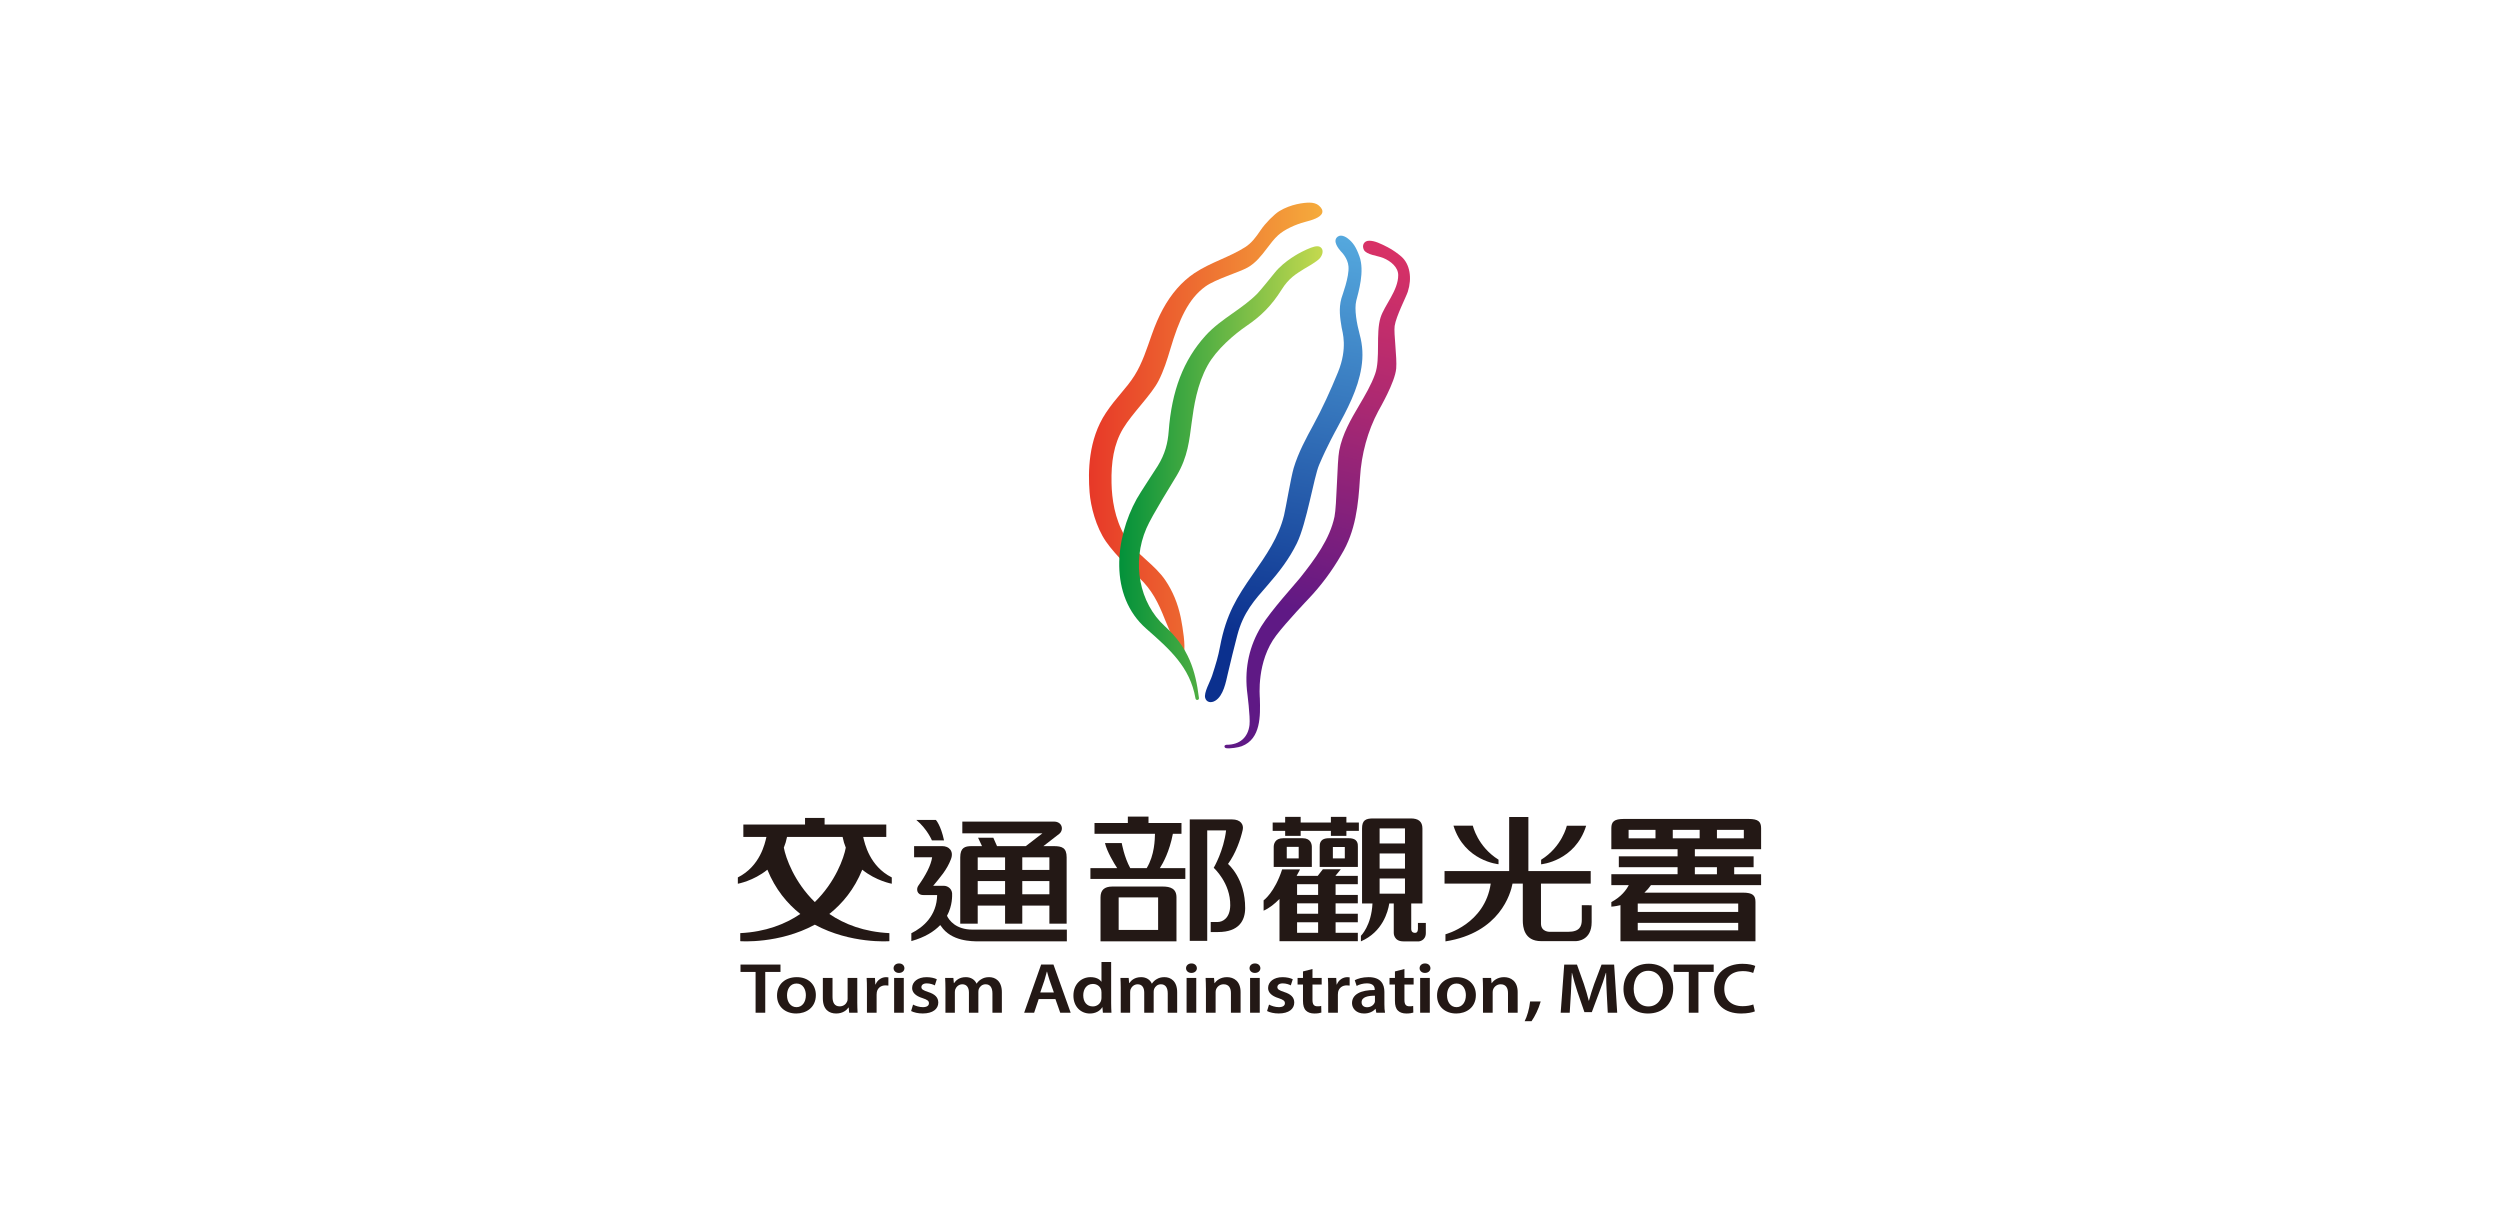 <svg xmlns="http://www.w3.org/2000/svg" xmlns:xlink="http://www.w3.org/1999/xlink" id="&#x5716;&#x5C64;_1" x="0px" y="0px" width="260px" height="126px" viewBox="0 0 260 126" xml:space="preserve"><g id="Layer_1"></g><g>	<defs>		<rect id="SVGID_1_" x="45.663" y="4.046" width="168.563" height="119.188"></rect>	</defs>	<clipPath id="SVGID_2_">		<use xlink:href="#SVGID_1_" overflow="visible"></use>	</clipPath>	<path clip-path="url(#SVGID_2_)" fill="#231815" d="M101.132,96.679c-1.738,0-2.441-0.99-2.644-1.436  c0.585-1.086,0.536-2.101,0.531-2.357c-0.067-0.541-0.533-0.762-0.853-0.762h-1.116c0.666-0.812,1.435-1.648,1.855-2.786  c0.312-0.842-0.229-1.341-0.901-1.341h-2.938v1.157h1.877c-0.122,0.855-0.68,1.894-1.443,2.968  c-0.216,0.303-0.183,0.963,0.539,0.963h1.424c-0.031,2.144-1.466,3.38-2.683,3.968v0.821c1.426-0.397,2.373-1.006,3.003-1.665  l0.083,0.104c1.062,1.591,3.179,1.589,3.993,1.589h9.094v-1.223H101.132z"></path>	<path clip-path="url(#SVGID_2_)" fill="#231815" d="M96.919,87.4h1.261c-0.343-1.603-0.852-2.128-0.852-2.128h-2.032  C96.44,86.232,96.919,87.4,96.919,87.4"></path>	<path clip-path="url(#SVGID_2_)" fill="#231815" d="M101.682,94.184h2.846v1.877h1.789v-1.877h2.819v1.877h1.795v-6.896  c0-1.008-0.491-1.168-1.354-1.168h-1.064l1.671-1.295c0.477-0.424,0.274-1.257-0.573-1.257h-9.53v1.224h8.326l-1.727,1.328h-2.99  l-0.387-0.876h-1.585l0.412,0.876h-1.081c-0.7,0-1.184,0.16-1.184,1.168v6.896h1.817V94.184z M106.317,89.165l2.819-0.002v1.313  h-2.819V89.165z M106.317,91.631h2.819v1.372h-2.819V91.631z M101.682,89.17h2.846v1.307h-2.846V89.17z M101.682,91.631h2.846  v1.372h-2.846V91.631z"></path>	<path clip-path="url(#SVGID_2_)" fill="#231815" d="M137.084,95.031h-2.188v-1.086h2.188V95.031z M137.084,93.07h-2.188v-1.111  h2.188V93.07z M134.896,95.918h2.188v1.095h-2.188V95.918z M135.477,87.175h-2.03c-0.874,0-0.981,0.638-0.981,0.905v2.067v0.016  h3.965V88.08C136.43,87.813,136.333,87.175,135.477,87.175 M133.823,88.075h1.241v1.201h-1.241V88.075z M141.219,88.08  c0-0.268,0.04-0.905-0.951-0.905h-2.063c-0.981,0-0.957,0.638-0.957,0.905v2.067v0.016h3.971V88.08z M139.86,89.276h-1.242v-1.191  h1.242V89.276z M140.025,85.542h1.297v0.871h-1.297v0.515h-1.613v-0.515h-3.143v0.515h-1.613v-0.515h-1.298v-0.871h1.298v-0.59  h1.613v0.59h3.143v-0.59h1.613V85.542z M147.465,95.985v0.59c0,0.469-0.266,0.438-0.266,0.438h-0.111c0,0-0.32-0.01-0.32-0.401  v-2.653h1.164v-7.797c0-0.729-0.426-1.045-1.211-1.045h-3.909c-0.799,0-1.159,0.2-1.159,1.045v7.797h1.086  c-0.114,2.313-1.205,3.365-1.205,3.365v0.578c2.244-0.977,2.809-3.055,2.952-3.943h0.465v3.075c0,0-0.014,0.868,0.992,0.868h1.635  c0,0,0.708-0.067,0.708-0.871v-1.045H147.465z M143.48,86.151h2.638v1.566h-2.638V86.151z M143.48,88.762h2.638v1.572h-2.638  V88.762z M143.48,91.357h2.638v1.581h-2.638V91.357z M138.901,95.918h2.312v-0.887h-2.312v-1.086h2.312V93.07h-2.312v-1.111h2.312  v-0.872h-2.328l0.557-0.684h-1.866l-0.53,0.684h-2.197c0.227-0.402,0.354-0.67,0.354-0.67h-1.861  c-0.77,2.401-1.927,3.221-1.927,3.221v1.073c0.603-0.266,1.157-0.715,1.653-1.221v4.398h8.146v-0.876h-2.312V95.918z"></path>	<path clip-path="url(#SVGID_2_)" fill="#231815" d="M120.915,92.2h-5.23c-0.843,0-1.231,0.381-1.231,1.128v4.573h7.899v-4.573  C122.353,92.408,121.717,92.2,120.915,92.2 M120.444,96.713h-4.103v-3.385h4.103V96.713z"></path>	<path clip-path="url(#SVGID_2_)" fill="#231815" d="M121.98,86.712h0.894v-1.12h-3.429v-0.668h-2.149v0.668h-3.467v1.12h6.289  c-0.018,0.557-0.027,2.206-0.864,3.577h-1.705c-0.64-1.153-0.888-2.611-0.888-2.611h-1.744c0.213,0.896,0.931,2.09,1.271,2.611  h-2.785v1.118h9.872v-1.118h-2.652C120.959,89.768,121.621,88.574,121.98,86.712"></path>	<path clip-path="url(#SVGID_2_)" fill="#231815" d="M127.712,89.851c0.792-1.074,1.307-2.539,1.531-3.546  c0.125-0.565-0.234-1.085-1.104-1.085h-4.405v12.628h1.817V86.361h1.961c-0.244,2.125-1.286,3.892-1.286,3.892  s1.757,1.572,1.719,3.912c-0.021,1.303-0.765,1.724-1.318,1.724h-0.712v1.043h0.763c2.189,0,2.81-1.212,2.819-2.466  C129.519,91.355,127.712,89.851,127.712,89.851"></path>	<path clip-path="url(#SVGID_2_)" fill="#231815" d="M155.847,89.88v-0.473c-2.192-1.365-2.673-3.538-2.673-3.538h-2.014  C152.313,89.567,155.847,89.88,155.847,89.88"></path>	<path clip-path="url(#SVGID_2_)" fill="#231815" d="M164.506,94.144v1.505c0,0.656-0.181,1.26-1.436,1.26h-1.891  c0,0-0.917,0.031-0.917-0.857v-4.16h5.172v-1.304h-6.483v-5.622h-1.998v5.622h-6.721v1.304h4.805  c-0.617,4.228-4.71,5.271-4.71,5.271v0.74c5.676-0.897,6.786-5.006,6.976-6.011h1.068v3.84c0,0.625,0.108,2.146,1.906,2.146h3.598  c0.131,0,1.657-0.043,1.657-1.976v-1.758H164.506z"></path>	<path clip-path="url(#SVGID_2_)" fill="#231815" d="M164.962,85.875h-2.013c0,0-0.482,2.174-2.674,3.539v0.473  C160.275,89.887,163.81,89.575,164.962,85.875"></path>	<path clip-path="url(#SVGID_2_)" fill="#231815" d="M89.675,90.448c1.446,1.172,3.071,1.461,3.071,1.461v-0.657  c-2.324-1.17-2.816-3.537-2.972-4.209h2.4v-1.29h-6.416v-0.686h-2.034v0.686h-6.416v1.29h2.4c-0.155,0.672-0.648,3.039-2.972,4.209  v0.657c0,0,1.625-0.289,3.072-1.461c0.827,2.041,2.062,3.521,3.424,4.604c-1.576,1.072-3.62,1.863-6.245,1.994v0.839l0.024-0.008  v0.008c0,0,3.99,0.305,7.73-1.718c3.741,2.022,7.73,1.718,7.73,1.718v-0.008l0.024,0.008v-0.839  c-2.625-0.131-4.669-0.922-6.245-1.994C87.613,93.969,88.848,92.489,89.675,90.448 M84.741,93.815  c-2.14-2.089-3.029-4.602-3.222-5.66c0.139-0.339,0.253-0.707,0.332-1.112h5.78c0.078,0.405,0.193,0.773,0.331,1.112  C87.771,89.214,86.882,91.727,84.741,93.815"></path>	<path clip-path="url(#SVGID_2_)" fill="#231815" d="M181.855,85.17h-12.979c-1.007,0-1.297,0.289-1.297,0.959v2.188h6.889v0.738  h-6.11v1.134h6.11v0.731h-6.889v1.133h1.815c-0.26,0.504-0.784,1.213-1.815,1.766v0.473c0,0,0.389-0.018,0.949-0.157v3.76h14.041  v-4.1c0-0.671-0.291-0.959-1.298-0.959H171.02c0.242-0.225,0.473-0.484,0.679-0.782h11.455v-1.133h-2.798v-0.731h2.019v-1.134  h-6.109v-0.738h6.889v-2.188C183.153,85.459,182.863,85.17,181.855,85.17 M170.325,95.975h10.448v0.781h-10.448V95.975z   M180.773,94.842h-10.448v-0.873h10.448V94.842z M178.561,90.921h-2.296v-0.731h2.296V90.921z M176.765,87.185h-2.797v-0.882h2.797  V87.185z M169.375,86.303h2.797v0.882h-2.797V86.303z M178.561,86.303h2.797v0.882h-2.797V86.303z"></path>	<path clip-path="url(#SVGID_2_)" fill="#231815" d="M158.563,106.206c0.251-0.489,0.478-1.244,0.57-2.053h1.1  c-0.228,0.809-0.62,1.569-0.954,2.053H158.563z"></path>	<polygon clip-path="url(#SVGID_2_)" fill="#231815" points="78.581,101.081 77.012,101.081 77.012,100.315 81.171,100.315   81.171,101.081 79.586,101.081 79.586,105.323 78.581,105.323  "></polygon>	<path clip-path="url(#SVGID_2_)" fill="#231815" d="M84.849,103.48c0,1.331-1.03,1.925-2.043,1.925  c-1.12,0-1.995-0.698-1.995-1.864c0-1.189,0.858-1.917,2.06-1.917C84.057,101.624,84.849,102.382,84.849,103.48 M81.85,103.519  c0,0.698,0.384,1.226,0.989,1.226c0.572,0,0.972-0.505,0.972-1.241c0-0.564-0.278-1.218-0.964-1.218  C82.136,102.285,81.85,102.916,81.85,103.519"></path>	<path clip-path="url(#SVGID_2_)" fill="#231815" d="M89.156,104.239c0,0.431,0.017,0.787,0.033,1.085h-0.875l-0.049-0.543h-0.024  c-0.172,0.252-0.564,0.624-1.283,0.624c-0.719,0-1.381-0.394-1.381-1.575v-2.125h1.005v1.97c0,0.601,0.213,0.987,0.744,0.987  c0.409,0,0.67-0.252,0.768-0.489c0.041-0.075,0.058-0.18,0.058-0.283v-2.185h1.005V104.239z"></path>	<path clip-path="url(#SVGID_2_)" fill="#231815" d="M90.162,102.872c0-0.49-0.008-0.847-0.033-1.167h0.866l0.041,0.684h0.024  c0.196-0.505,0.662-0.765,1.096-0.765c0.098,0,0.155,0.007,0.236,0.022v0.854c-0.09-0.016-0.18-0.022-0.302-0.022  c-0.474,0-0.81,0.274-0.899,0.69c-0.017,0.082-0.024,0.179-0.024,0.275v1.879h-1.005V102.872z"></path>	<path clip-path="url(#SVGID_2_)" fill="#231815" d="M94.06,100.694c0,0.268-0.221,0.491-0.572,0.491  c-0.335,0-0.555-0.224-0.555-0.491c0-0.282,0.229-0.497,0.563-0.497C93.839,100.197,94.052,100.412,94.06,100.694 M92.989,101.705  h1.005v3.618h-1.005V101.705z"></path>	<path clip-path="url(#SVGID_2_)" fill="#231815" d="M94.959,104.477c0.221,0.127,0.654,0.268,1.014,0.268  c0.441,0,0.637-0.171,0.637-0.408c0-0.246-0.164-0.365-0.654-0.528c-0.776-0.237-1.095-0.623-1.095-1.055  c0-0.639,0.58-1.129,1.504-1.129c0.441,0,0.825,0.096,1.063,0.216l-0.205,0.639c-0.164-0.09-0.491-0.209-0.842-0.209  c-0.359,0-0.556,0.164-0.556,0.387c0,0.23,0.188,0.335,0.695,0.506c0.727,0.23,1.054,0.564,1.063,1.099  c0,0.662-0.564,1.138-1.618,1.138c-0.482,0-0.916-0.104-1.209-0.253L94.959,104.477z"></path>	<path clip-path="url(#SVGID_2_)" fill="#231815" d="M98.326,102.783c0-0.417-0.017-0.766-0.032-1.078h0.857l0.05,0.535h0.024  c0.188-0.282,0.548-0.616,1.226-0.616c0.523,0,0.932,0.267,1.104,0.668h0.016c0.139-0.2,0.302-0.35,0.482-0.452  c0.229-0.142,0.482-0.216,0.817-0.216c0.654,0,1.324,0.408,1.324,1.567v2.132h-0.981v-1.998c0-0.603-0.229-0.959-0.711-0.959  c-0.343,0-0.596,0.224-0.703,0.483c-0.033,0.081-0.049,0.2-0.049,0.305v2.169h-0.981v-2.095c0-0.506-0.221-0.862-0.687-0.862  c-0.375,0-0.629,0.268-0.727,0.514c-0.033,0.096-0.049,0.199-0.049,0.305v2.139h-0.98V102.783z"></path>	<path clip-path="url(#SVGID_2_)" fill="#231815" d="M108.024,103.904l-0.474,1.42h-1.038l1.766-5.009h1.283l1.79,5.009h-1.087  l-0.499-1.42H108.024z M109.602,103.214l-0.434-1.233c-0.106-0.305-0.196-0.647-0.278-0.937h-0.016  c-0.082,0.289-0.172,0.639-0.262,0.937l-0.425,1.233H109.602z"></path>	<path clip-path="url(#SVGID_2_)" fill="#231815" d="M115.559,100.049v4.257c0,0.371,0.017,0.772,0.033,1.019h-0.891l-0.049-0.573  h-0.017c-0.237,0.401-0.719,0.654-1.291,0.654c-0.957,0-1.708-0.735-1.708-1.85c-0.008-1.212,0.825-1.932,1.781-1.932  c0.548,0,0.939,0.2,1.12,0.468h0.016v-2.043H115.559z M114.554,103.214c0-0.074-0.008-0.171-0.024-0.245  c-0.09-0.35-0.409-0.639-0.867-0.639c-0.646,0-1.005,0.52-1.005,1.188c0,0.668,0.359,1.151,0.997,1.151  c0.408,0,0.768-0.253,0.866-0.646c0.024-0.082,0.032-0.171,0.032-0.268V103.214z"></path>	<path clip-path="url(#SVGID_2_)" fill="#231815" d="M116.557,102.783c0-0.417-0.017-0.766-0.033-1.078h0.858l0.049,0.535h0.024  c0.188-0.282,0.548-0.616,1.227-0.616c0.523,0,0.932,0.267,1.103,0.668h0.017c0.139-0.2,0.302-0.35,0.482-0.452  c0.229-0.142,0.482-0.216,0.817-0.216c0.653,0,1.324,0.408,1.324,1.567v2.132h-0.98v-1.998c0-0.603-0.229-0.959-0.711-0.959  c-0.343,0-0.597,0.224-0.703,0.483c-0.033,0.081-0.049,0.2-0.049,0.305v2.169H119v-2.095c0-0.506-0.221-0.862-0.687-0.862  c-0.376,0-0.629,0.268-0.728,0.514c-0.032,0.096-0.049,0.199-0.049,0.305v2.139h-0.98V102.783z"></path>	<path clip-path="url(#SVGID_2_)" fill="#231815" d="M124.476,100.694c0,0.268-0.221,0.491-0.572,0.491  c-0.335,0-0.556-0.224-0.556-0.491c0-0.282,0.229-0.497,0.564-0.497C124.255,100.197,124.468,100.412,124.476,100.694   M123.405,101.705h1.006v3.618h-1.006V101.705z"></path>	<path clip-path="url(#SVGID_2_)" fill="#231815" d="M125.416,102.783c0-0.417-0.017-0.766-0.033-1.078h0.875l0.049,0.542h0.025  c0.18-0.282,0.613-0.623,1.275-0.623c0.694,0,1.414,0.408,1.414,1.553v2.146h-1.005v-2.043c0-0.52-0.212-0.914-0.76-0.914  c-0.4,0-0.679,0.26-0.784,0.535c-0.033,0.074-0.049,0.186-0.049,0.29v2.132h-1.005V102.783z"></path>	<path clip-path="url(#SVGID_2_)" fill="#231815" d="M131.08,100.694c0,0.268-0.222,0.491-0.572,0.491  c-0.335,0-0.556-0.224-0.556-0.491c0-0.282,0.229-0.497,0.563-0.497C130.858,100.197,131.072,100.412,131.08,100.694   M130.009,101.705h1.006v3.618h-1.006V101.705z"></path>	<path clip-path="url(#SVGID_2_)" fill="#231815" d="M131.979,104.477c0.221,0.127,0.654,0.268,1.014,0.268  c0.441,0,0.638-0.171,0.638-0.408c0-0.246-0.163-0.365-0.653-0.528c-0.777-0.237-1.096-0.623-1.096-1.055  c0-0.639,0.58-1.129,1.504-1.129c0.441,0,0.825,0.096,1.063,0.216l-0.205,0.639c-0.163-0.09-0.489-0.209-0.841-0.209  c-0.36,0-0.556,0.164-0.556,0.387c0,0.23,0.188,0.335,0.693,0.506c0.729,0.23,1.056,0.564,1.063,1.099  c0,0.662-0.564,1.138-1.618,1.138c-0.482,0-0.916-0.104-1.21-0.253L131.979,104.477z"></path>	<path clip-path="url(#SVGID_2_)" fill="#231815" d="M136.498,100.777v0.928h0.957v0.684h-0.957v1.598  c0,0.446,0.131,0.668,0.515,0.668c0.181,0,0.278-0.007,0.393-0.036l0.017,0.69c-0.147,0.052-0.416,0.097-0.728,0.097  c-0.376,0-0.678-0.111-0.866-0.297c-0.221-0.208-0.318-0.543-0.318-1.019v-1.701h-0.563v-0.684h0.563v-0.676L136.498,100.777z"></path>	<path clip-path="url(#SVGID_2_)" fill="#231815" d="M138.133,102.872c0-0.49-0.008-0.847-0.032-1.167h0.866l0.041,0.684h0.024  c0.196-0.505,0.661-0.765,1.095-0.765c0.099,0,0.155,0.007,0.237,0.022v0.854c-0.09-0.016-0.181-0.022-0.302-0.022  c-0.475,0-0.811,0.274-0.899,0.69c-0.017,0.082-0.024,0.179-0.024,0.275v1.879h-1.006V102.872z"></path>	<path clip-path="url(#SVGID_2_)" fill="#231815" d="M143.977,104.455c0,0.326,0.017,0.646,0.065,0.868h-0.907l-0.073-0.4h-0.024  c-0.237,0.282-0.654,0.482-1.178,0.482c-0.801,0-1.25-0.527-1.25-1.077c0-0.906,0.891-1.375,2.362-1.367v-0.06  c0-0.237-0.106-0.632-0.81-0.632c-0.393,0-0.801,0.112-1.07,0.268l-0.196-0.595c0.294-0.163,0.81-0.318,1.438-0.318  c1.275,0,1.643,0.735,1.643,1.53V104.455z M142.996,103.556c-0.711-0.008-1.39,0.126-1.39,0.676c0,0.356,0.253,0.521,0.572,0.521  c0.408,0,0.694-0.238,0.793-0.498c0.024-0.067,0.024-0.134,0.024-0.201V103.556z"></path>	<path clip-path="url(#SVGID_2_)" fill="#231815" d="M146.061,100.777v0.928h0.956v0.684h-0.956v1.598  c0,0.446,0.131,0.668,0.516,0.668c0.179,0,0.277-0.007,0.393-0.036l0.016,0.69c-0.146,0.052-0.417,0.097-0.727,0.097  c-0.377,0-0.68-0.111-0.867-0.297c-0.221-0.208-0.318-0.543-0.318-1.019v-1.701h-0.564v-0.684h0.564v-0.676L146.061,100.777z"></path>	<path clip-path="url(#SVGID_2_)" fill="#231815" d="M148.766,100.694c0,0.268-0.221,0.491-0.571,0.491  c-0.336,0-0.556-0.224-0.556-0.491c0-0.282,0.229-0.497,0.563-0.497C148.545,100.197,148.758,100.412,148.766,100.694   M147.695,101.705h1.006v3.618h-1.006V101.705z"></path>	<path clip-path="url(#SVGID_2_)" fill="#231815" d="M153.49,103.48c0,1.331-1.03,1.925-2.043,1.925  c-1.12,0-1.994-0.698-1.994-1.864c0-1.189,0.857-1.917,2.059-1.917C152.697,101.624,153.49,102.382,153.49,103.48 M150.49,103.519  c0,0.698,0.385,1.226,0.989,1.226c0.571,0,0.973-0.505,0.973-1.241c0-0.564-0.278-1.218-0.965-1.218  C150.777,102.285,150.49,102.916,150.49,103.519"></path>	<path clip-path="url(#SVGID_2_)" fill="#231815" d="M154.233,102.783c0-0.417-0.017-0.766-0.032-1.078h0.874l0.05,0.542h0.023  c0.181-0.282,0.613-0.623,1.275-0.623c0.695,0,1.414,0.408,1.414,1.553v2.146h-1.005v-2.043c0-0.52-0.213-0.914-0.761-0.914  c-0.4,0-0.678,0.26-0.784,0.535c-0.033,0.074-0.049,0.186-0.049,0.29v2.132h-1.006V102.783z"></path>	<path clip-path="url(#SVGID_2_)" fill="#231815" d="M167.101,103.28c-0.033-0.646-0.073-1.427-0.065-2.103h-0.025  c-0.18,0.609-0.408,1.285-0.653,1.917l-0.81,2.17h-0.768l-0.735-2.141c-0.213-0.639-0.409-1.322-0.556-1.946h-0.017  c-0.024,0.654-0.058,1.448-0.099,2.132l-0.122,2.015h-0.94l0.368-5.009h1.324l0.719,2.015c0.196,0.586,0.368,1.181,0.507,1.737  h0.024c0.147-0.542,0.335-1.158,0.548-1.745l0.76-2.007h1.309l0.318,5.009h-0.981L167.101,103.28z"></path>	<path clip-path="url(#SVGID_2_)" fill="#231815" d="M174.014,102.768c0,1.68-1.119,2.638-2.631,2.638  c-1.561,0-2.541-1.085-2.541-2.548c0-1.546,1.07-2.631,2.623-2.631C173.066,100.227,174.014,101.334,174.014,102.768   M169.904,102.835c0,1.024,0.563,1.835,1.527,1.835c0.973,0,1.521-0.824,1.521-1.872c0-0.944-0.515-1.836-1.521-1.836  C170.435,100.962,169.904,101.802,169.904,102.835"></path>	<polygon clip-path="url(#SVGID_2_)" fill="#231815" points="175.633,101.081 174.064,101.081 174.064,100.315 178.224,100.315   178.224,101.081 176.639,101.081 176.639,105.323 175.633,105.323  "></polygon>	<path clip-path="url(#SVGID_2_)" fill="#231815" d="M182.506,105.183c-0.237,0.104-0.76,0.223-1.43,0.223  c-1.749,0-2.812-0.995-2.812-2.525c0-1.65,1.267-2.646,2.95-2.646c0.662,0,1.128,0.126,1.333,0.223l-0.214,0.729  c-0.261-0.104-0.629-0.193-1.078-0.193c-1.119,0-1.929,0.639-1.929,1.843c0,1.106,0.703,1.806,1.921,1.806  c0.4,0,0.825-0.075,1.095-0.179L182.506,105.183z"></path></g><g>	<defs>		<path id="SVGID_3_" d="M133.046,21.959c-0.509,0.312-1.448,1.243-1.942,1.982c-0.469,0.698-0.937,1.341-1.622,1.772   c-0.797,0.504-1.629,0.875-2.507,1.268c-0.932,0.416-1.897,0.848-2.773,1.437c-1.296,0.873-2.394,2.132-3.269,3.742   c-0.42,0.775-0.796,1.642-1.15,2.652c-0.512,1.44-0.966,2.924-1.787,4.234c-0.869,1.387-1.883,2.24-2.982,3.892   c-1.855,2.788-1.856,6.168-1.699,8.247c0.114,1.497,0.666,3.622,1.699,5.125c1.011,1.471,3.158,3.49,3.454,3.772   c1.311,1.244,1.98,2.545,2.694,4.367c0.188,0.482,0.796,1.824,1.147,2.852c0.146,0.431,0.214,0.884,0.376,1.304   c0.084,0.219,0.286,0.274,0.385,0.111c0.109-0.184,0.116-1.244,0.11-1.56c-0.016-1.177-0.394-2.995-0.394-2.995   c-0.297-1.404-0.824-2.678-1.572-3.788c-0.562-0.837-1.304-1.506-2.022-2.155c-0.845-0.763-1.643-1.481-2.212-2.469   c-1.064-1.843-1.345-3.881-1.38-5.494c-0.048-2.178,0.223-4.055,1.208-5.696c0.958-1.597,2.925-3.479,3.681-4.955   c0.538-1.049,0.894-2.183,1.22-3.283c0.913-3.072,1.87-5.246,3.659-6.53c1.076-0.772,3.487-1.462,4.393-1.973   c0.822-0.461,1.424-1.225,1.997-1.983c0.381-0.504,0.739-0.981,1.166-1.37c0.666-0.607,1.846-1.135,2.789-1.38   c0.671-0.173,1.678-0.451,1.804-0.979c0.057-0.233-0.065-0.48-0.357-0.731c-0.235-0.201-0.569-0.302-0.993-0.302   C135.646,21.074,134.261,21.213,133.046,21.959"></path>	</defs>	<clipPath id="SVGID_4_">		<use xlink:href="#SVGID_3_" overflow="visible"></use>	</clipPath>			<linearGradient id="SVGID_5_" gradientUnits="userSpaceOnUse" x1="-289.954" y1="359.877" x2="-289.754" y2="359.877" gradientTransform="matrix(121.25 0 0 -121.25 35270.297 43680.223)">		<stop offset="0" style="stop-color:#E73828"></stop>		<stop offset="1" style="stop-color:#F5AC3C"></stop>	</linearGradient>	<rect x="113.157" y="21.074" clip-path="url(#SVGID_4_)" fill="url(#SVGID_5_)" width="24.415" height="47.804"></rect></g><g>	<defs>		<path id="SVGID_6_" d="M139.127,24.609c-0.582,0.43,0.061,1.227,0.305,1.511l0.013,0.015c0.047,0.054,0.726,0.69,0.798,1.575   c0.09,1.093-0.655,3.022-0.735,3.313c-0.3,1.084-0.135,2.08,0.023,3.044c0.073,0.445,0.654,2.117-0.383,4.651   c-0.777,1.905-1.624,3.76-2.577,5.508c-0.687,1.26-1.542,2.824-2.029,4.45c-0.273,0.914-0.831,4.223-1.003,4.919   c-0.56,2.281-1.862,4.148-3.24,6.127c-1.65,2.375-2.782,4.139-3.419,7.539c-0.192,1.022-0.412,1.743-0.818,3   c-0.212,0.653-0.883,1.774-0.722,2.327c0.134,0.464,0.615,0.552,1.047,0.287c0.862-0.527,1.108-1.965,1.313-2.844   c0.304-1.316,0.63-2.61,0.969-3.929c0.625-2.423,1.827-3.72,3.117-5.193c1.263-1.441,2.297-2.797,3.087-4.407   c1.019-2.078,1.769-6.864,2.31-8.142c0.835-1.98,1.823-3.745,1.823-3.745c1.09-2.015,2.217-4.099,2.581-6.407   c0.188-1.185,0.132-2.268-0.175-3.406c-0.313-1.16-0.579-2.638-0.36-3.526c0.22-0.887,0.897-3.059,0.325-4.629   c-0.349-0.962-0.661-1.43-1.219-1.859c-0.175-0.134-0.447-0.283-0.705-0.283C139.338,24.506,139.226,24.536,139.127,24.609"></path>	</defs>	<clipPath id="SVGID_7_">		<use xlink:href="#SVGID_6_" overflow="visible"></use>	</clipPath>			<linearGradient id="SVGID_8_" gradientUnits="userSpaceOnUse" x1="-290.469" y1="360.535" x2="-290.269" y2="360.535" gradientTransform="matrix(45.979 -238.907 -238.907 -45.979 99620.359 -52752.125)">		<stop offset="0" style="stop-color:#0B308E"></stop>		<stop offset="1" style="stop-color:#5DB6E7"></stop>	</linearGradient>	<polygon clip-path="url(#SVGID_7_)" fill="url(#SVGID_8_)" points="116.153,71.403 125.777,21.394 150.974,26.244 141.35,76.252    "></polygon></g><g>	<defs>		<path id="SVGID_9_" d="M141.84,25.977c0.261,0.527,1.428,0.611,2.007,0.849c0.812,0.333,1.565,0.971,1.567,1.782   c0.007,1.603-1.428,3.123-1.836,4.416c-0.517,1.645,0.001,4.28-0.566,5.87c-0.413,1.158-1.053,2.228-1.663,3.268   c-0.854,1.453-1.738,2.956-2.073,4.717c-0.217,1.125-0.249,5.714-0.488,6.855c-0.486,2.339-2.057,4.457-3.627,6.423   c-0.444,0.56-2.988,3.349-3.981,4.971c-1.232,2.015-1.728,4.249-1.499,6.631c0.036,0.357,0.362,2.787,0.268,3.633   c-0.146,1.285-1.004,2.074-2.396,2.065h-0.004c0,0-0.203,0.013-0.203,0.166c0,0.166,0.171,0.188,0.171,0.188   c0.379,0.068,1.283-0.072,1.618-0.203c2.013-0.762,1.941-3.188,1.89-4.961c-0.007-0.227-0.368-3.851,1.706-6.568   c1.089-1.427,3.322-3.765,3.322-3.765c1.319-1.383,2.478-2.936,3.441-4.617c1.494-2.439,1.775-5.192,1.948-8.036   c0.149-2.462,0.803-4.844,1.892-6.888c0.144-0.273,1.75-3.017,1.871-4.446c0.099-1.17-0.271-3.663-0.161-4.425   c0.145-1.009,1.199-3.031,1.369-3.567c0.45-1.411,0.226-2.854-0.666-3.645c-0.321-0.282-0.896-0.712-1.447-0.99   c-0.732-0.37-1.324-0.664-1.906-0.664C141.857,25.034,141.611,25.515,141.84,25.977"></path>	</defs>	<clipPath id="SVGID_10_">		<use xlink:href="#SVGID_9_" overflow="visible"></use>	</clipPath>			<linearGradient id="SVGID_11_" gradientUnits="userSpaceOnUse" x1="-290.521" y1="360.59" x2="-290.321" y2="360.59" gradientTransform="matrix(52.29 -222.683 -222.683 -52.29 95622.727 -45775.094)">		<stop offset="0" style="stop-color:#5F1985"></stop>		<stop offset="0.07" style="stop-color:#6A1B82"></stop>		<stop offset="0.513" style="stop-color:#AD2971"></stop>		<stop offset="0.835" style="stop-color:#D63166"></stop>		<stop offset="1" style="stop-color:#E63462"></stop>	</linearGradient>	<polygon clip-path="url(#SVGID_10_)" fill="url(#SVGID_11_)" points="115.583,75.118 128.364,20.69 158.623,27.796 145.842,82.224    "></polygon></g><g>	<defs>		<path id="SVGID_12_" d="M135.387,26.19c-0.126,0.064-1.803,0.898-2.834,2.196c-0.313,0.392-1.478,1.83-1.784,2.143   c-0.761,0.775-1.667,1.415-2.543,2.033c-0.99,0.698-2.013,1.418-2.853,2.349c-2.295,2.542-3.511,5.7-3.829,9.94   c-0.09,1.205-0.368,2.36-1.146,3.616c-0.318,0.511-1.817,2.765-2.184,3.428c-2.255,4.088-2.91,10.053,0.994,13.485l0.012,0.011   c2.439,2.145,4.543,3.993,5.106,7.222c0,0,0.024,0.219,0.227,0.176c0.184-0.039,0.132-0.233,0.132-0.233   c-0.347-2.811-1.062-5.178-3.54-7.428c-2.66-2.412-3.466-6.612-1.914-10.193c0.601-1.382,2.759-4.818,3.161-5.5   c1.144-1.936,1.297-3.662,1.539-5.47c0.231-1.728,0.559-3.971,1.665-5.969c0.921-1.66,2.768-3.232,4.063-4.115   c1.473-1.004,2.573-2.075,3.636-3.769c0.745-1.189,1.483-1.614,2.317-2.138c0.146-0.09,1.343-0.748,1.649-1.113   c0.27-0.32,0.382-0.743,0.206-1.01c-0.106-0.163-0.261-0.24-0.476-0.24C136.639,25.613,136.121,25.821,135.387,26.19"></path>	</defs>	<clipPath id="SVGID_13_">		<use xlink:href="#SVGID_12_" overflow="visible"></use>	</clipPath>			<linearGradient id="SVGID_14_" gradientUnits="userSpaceOnUse" x1="-289.993" y1="359.947" x2="-289.793" y2="359.947" gradientTransform="matrix(105.649 0 0 -105.649 30753.82 38077.211)">		<stop offset="0" style="stop-color:#00903A"></stop>		<stop offset="0.191" style="stop-color:#259E3E"></stop>		<stop offset="1" style="stop-color:#C1D84E"></stop>	</linearGradient>	<rect x="115.304" y="25.613" clip-path="url(#SVGID_13_)" fill="url(#SVGID_14_)" width="22.339" height="47.219"></rect></g></svg>